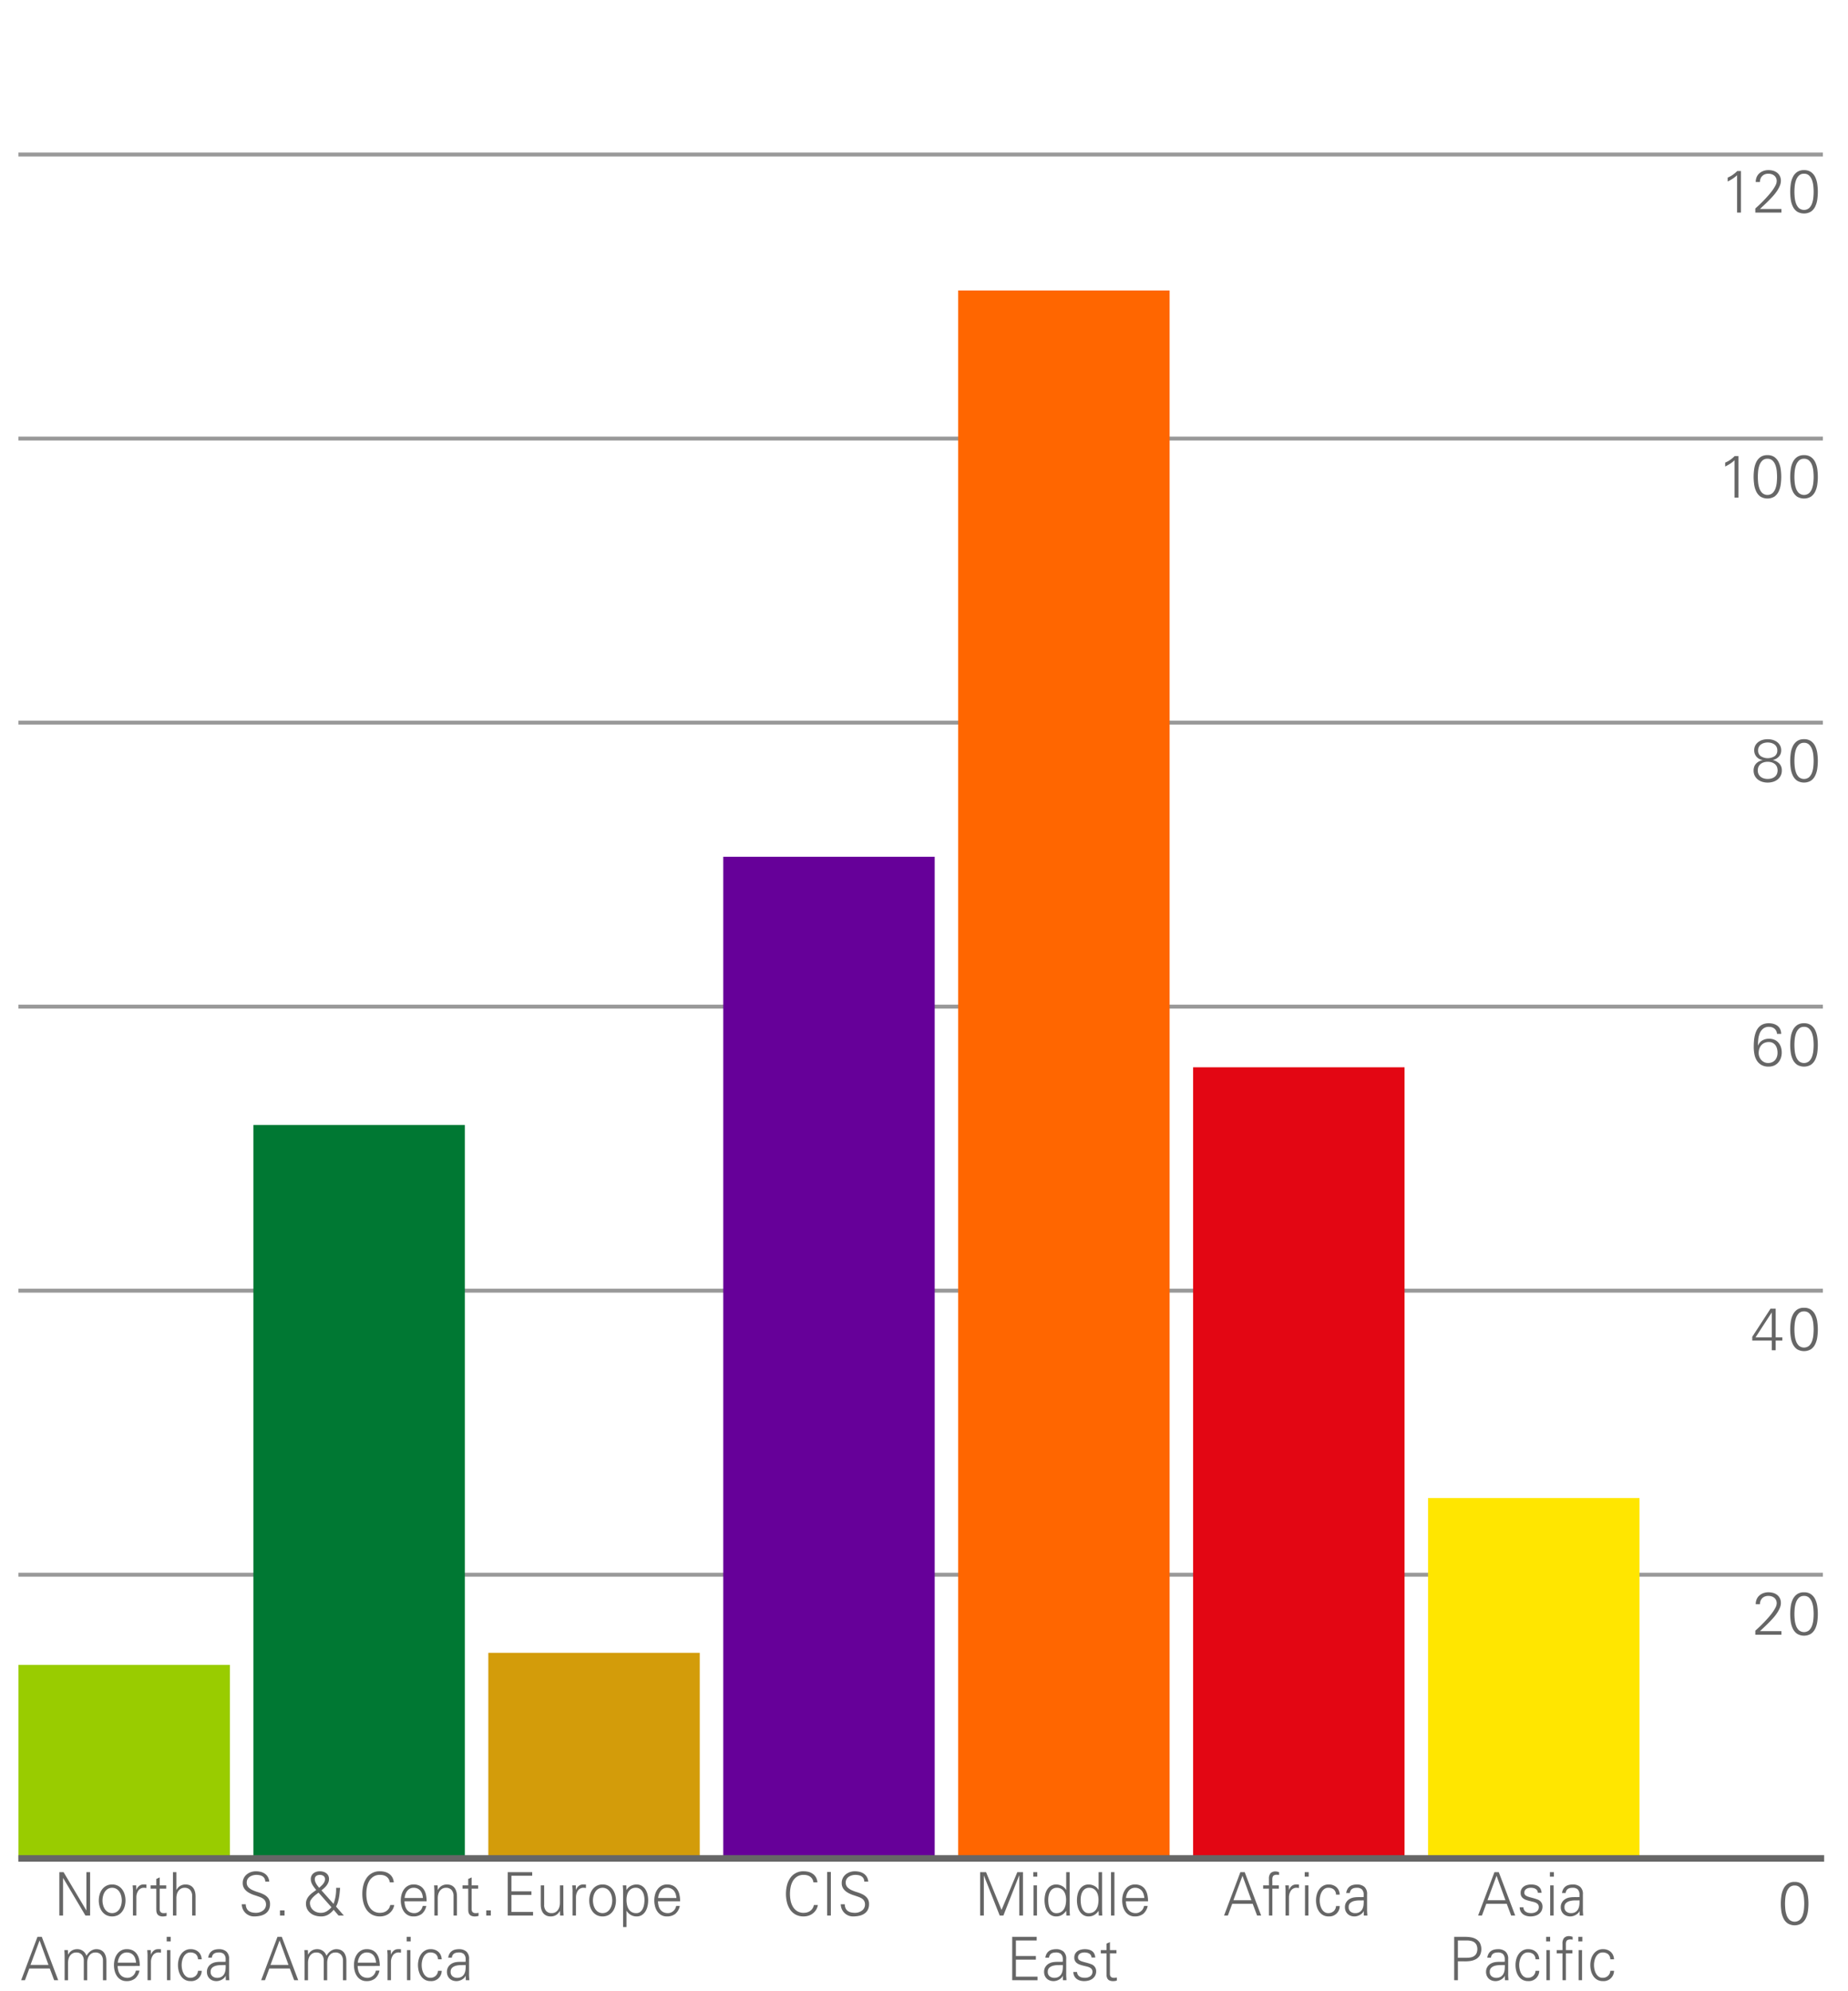 <svg id="GRAPHS" xmlns="http://www.w3.org/2000/svg" viewBox="0 0 200 215.433">
  <defs>
    <style>
      .cls-1 {
        fill: #666;
      }

      .cls-10, .cls-2 {
        fill: none;
      }

      .cls-2 {
        stroke: #999;
        stroke-width: 0.425px;
      }

      .cls-3 {
        fill: #ffe600;
      }

      .cls-4 {
        fill: #e30613;
      }

      .cls-5 {
        fill: #f60;
      }

      .cls-6 {
        fill: #609;
      }

      .cls-7 {
        fill: #d39c0a;
      }

      .cls-8 {
        fill: #007833;
      }

      .cls-9 {
        fill: #9c0;
      }

      .cls-10 {
        stroke: #666;
        stroke-width: 0.709px;
      }
    </style>
  </defs>
  <path class="cls-1" d="M194.225,203.637a1.269,1.269,0,0,1,.75.205,1.422,1.422,0,0,1,.455.539,2.519,2.519,0,0,1,.228.754,5.883,5.883,0,0,1,0,1.697,2.519,2.519,0,0,1-.228.754,1.422,1.422,0,0,1-.455.539,1.477,1.477,0,0,1-1.501,0,1.426,1.426,0,0,1-.455-.539,2.534,2.534,0,0,1-.228-.754,5.884,5.884,0,0,1,0-1.697,2.534,2.534,0,0,1,.228-.754,1.426,1.426,0,0,1,.455-.539A1.269,1.269,0,0,1,194.225,203.637Zm0,.391a.758.758,0,0,0-.565.211,1.329,1.329,0,0,0-.312.517,2.716,2.716,0,0,0-.133.641q-.029.334-.029.588,0,.253.029.588a2.716,2.716,0,0,0,.133.641,1.322,1.322,0,0,0,.312.517.863.863,0,0,0,1.131,0,1.334,1.334,0,0,0,.312-.517,2.716,2.716,0,0,0,.133-.641q.029-.334.029-.588,0-.253-.029-.588a2.716,2.716,0,0,0-.133-.641,1.341,1.341,0,0,0-.312-.517A.758.758,0,0,0,194.225,204.027Z"/>
  <g>
    <path class="cls-1" d="M6.423,202.581h.457l2.458,4.128h.012V202.581h.401v4.693H9.246L6.837,203.219H6.825v4.056H6.423Z"/>
    <path class="cls-1" d="M12.137,203.914a1.312,1.312,0,0,1,.642.149,1.368,1.368,0,0,1,.451.394,1.683,1.683,0,0,1,.266.556,2.353,2.353,0,0,1,0,1.264,1.687,1.687,0,0,1-.266.553,1.379,1.379,0,0,1-.451.394,1.455,1.455,0,0,1-1.285,0,1.379,1.379,0,0,1-.451-.394,1.696,1.696,0,0,1-.266-.553,2.353,2.353,0,0,1,0-1.264,1.693,1.693,0,0,1,.266-.556,1.368,1.368,0,0,1,.451-.394A1.314,1.314,0,0,1,12.137,203.914Zm1.043,1.729a2.009,2.009,0,0,0-.059-.471,1.497,1.497,0,0,0-.182-.442,1.055,1.055,0,0,0-.324-.328.946.946,0,0,0-.957,0,1.05,1.05,0,0,0-.324.328,1.485,1.485,0,0,0-.182.442,1.909,1.909,0,0,0,0,.942,1.496,1.496,0,0,0,.182.442,1.05,1.05,0,0,0,.324.328.946.946,0,0,0,.957,0,1.055,1.055,0,0,0,.324-.328,1.508,1.508,0,0,0,.182-.442A2.011,2.011,0,0,0,13.181,205.642Z"/>
    <path class="cls-1" d="M14.757,207.274h-.37V204.746c.004-.126.002-.251-.006-.377s-.017-.245-.025-.357h.383l.018.48h.013a.919.919,0,0,1,.275-.406.704.704,0,0,1,.423-.172,1.462,1.462,0,0,1,.185-.003c.062.002.124.005.186.01v.377c-.037-.005-.075-.01-.114-.017a.665.665,0,0,0-.114-.01.734.734,0,0,0-.627.286,1.289,1.289,0,0,0-.226.754Z"/>
    <path class="cls-1" d="M16.913,204.369H16.296v-.357h.618v-.696l.37-.169v.865h.704v.357h-.704v2.184q-.012.461.426.462c.058,0,.113-.002.167-.007a.59.59,0,0,0,.155-.032v.338a1.438,1.438,0,0,1-.186.042,1.188,1.188,0,0,1-.191.017.909.909,0,0,1-.448-.088.51.51,0,0,1-.216-.23.814.814,0,0,1-.071-.312c-.004-.112-.006-.225-.006-.338Z"/>
    <path class="cls-1" d="M19.09,204.506h.013a1.064,1.064,0,0,1,.414-.449,1.117,1.117,0,0,1,.556-.143,1.165,1.165,0,0,1,.433.071.938.938,0,0,1,.299.186.928.928,0,0,1,.194.26,1.439,1.439,0,0,1,.111.293,1.619,1.619,0,0,1,.046.282c.006.091.009.167.009.228v2.041h-.371v-2.106a.94.94,0,0,0-.216-.662.774.774,0,0,0-.599-.234.795.795,0,0,0-.396.094.86.86,0,0,0-.278.251,1.07,1.07,0,0,0-.164.357,1.659,1.659,0,0,0-.053.422v1.879h-.37V202.581h.37Z"/>
    <path class="cls-1" d="M2.288,214.274,4.054,209.581h.469l1.778,4.693H5.863l-.476-1.268H3.171l-.469,1.268Zm2.958-1.657-.963-2.646-.982,2.646Z"/>
    <path class="cls-1" d="M7.364,211.492l.012.014a1.067,1.067,0,0,1,.414-.449,1.117,1.117,0,0,1,.556-.143,1.039,1.039,0,0,1,.636.195,1.01,1.01,0,0,1,.371.52,2.259,2.259,0,0,1,.194-.273,1.348,1.348,0,0,1,.244-.228,1.26,1.26,0,0,1,.293-.155.956.956,0,0,1,.336-.059,1.164,1.164,0,0,1,.432.071.933.933,0,0,1,.299.186.921.921,0,0,1,.195.26,1.407,1.407,0,0,1,.111.293,1.531,1.531,0,0,1,.046.282c.006.091.009.167.009.228v2.041h-.371v-2.106a.939.939,0,0,0-.216-.662.774.774,0,0,0-.599-.234.792.792,0,0,0-.395.094.85.85,0,0,0-.278.251,1.06,1.06,0,0,0-.164.357,1.659,1.659,0,0,0-.053.422v1.879H9.068v-2.106a.939.939,0,0,0-.216-.662.775.775,0,0,0-.599-.234.792.792,0,0,0-.395.094.857.857,0,0,0-.278.251,1.079,1.079,0,0,0-.164.357,1.681,1.681,0,0,0-.052.422v1.879H6.993V211.746c0-.126-.003-.251-.009-.377s-.013-.245-.021-.357h.383Z"/>
    <path class="cls-1" d="M12.732,212.734a2.143,2.143,0,0,0,.068.493,1.203,1.203,0,0,0,.191.41.919.919,0,0,0,.331.276,1.081,1.081,0,0,0,.485.101.824.824,0,0,0,.312-.059.945.945,0,0,0,.266-.163.895.895,0,0,0,.201-.246,1.139,1.139,0,0,0,.118-.312h.389a1.496,1.496,0,0,1-.491.864,1.432,1.432,0,0,1-.911.273,1.19,1.19,0,0,1-.602-.146,1.286,1.286,0,0,1-.423-.387,1.765,1.765,0,0,1-.25-.553,2.475,2.475,0,0,1-.083-.644,2.402,2.402,0,0,1,.086-.644,1.712,1.712,0,0,1,.26-.552,1.319,1.319,0,0,1,.432-.387,1.209,1.209,0,0,1,.605-.146,1.418,1.418,0,0,1,.658.14,1.183,1.183,0,0,1,.438.387,1.642,1.642,0,0,1,.244.578,3.26,3.26,0,0,1,.074.716Zm1.995-.358a1.847,1.847,0,0,0-.086-.438,1.046,1.046,0,0,0-.191-.351.881.881,0,0,0-.306-.231,1.005,1.005,0,0,0-.423-.084.851.851,0,0,0-.401.091.894.894,0,0,0-.293.247,1.288,1.288,0,0,0-.191.354,1.625,1.625,0,0,0-.089.412Z"/>
    <path class="cls-1" d="M16.336,214.274h-.37V211.746c.004-.126.002-.251-.006-.377s-.017-.245-.025-.357h.383l.018.48H16.349a.919.919,0,0,1,.275-.406.704.704,0,0,1,.423-.172,1.462,1.462,0,0,1,.185-.003c.062.002.124.005.186.01v.377c-.037-.005-.075-.01-.114-.017a.665.665,0,0,0-.114-.01.734.734,0,0,0-.627.286,1.289,1.289,0,0,0-.226.754Z"/>
    <path class="cls-1" d="M18.473,210.069h-.432V209.581h.432Zm-.031.942v3.263h-.371v-3.263Z"/>
    <path class="cls-1" d="M21.428,212.013a.761.761,0,0,0-.241-.56.913.913,0,0,0-.605-.182.694.694,0,0,0-.386.11.957.957,0,0,0-.287.296,1.501,1.501,0,0,0-.182.433,2.051,2.051,0,0,0-.065.526,2.091,2.091,0,0,0,.065.529,1.54,1.54,0,0,0,.182.438.95.95,0,0,0,.287.3.694.694,0,0,0,.386.11.836.836,0,0,0,.593-.212.796.796,0,0,0,.253-.549H21.829a1.122,1.122,0,0,1-1.21,1.118,1.193,1.193,0,0,1-.602-.146,1.279,1.279,0,0,1-.423-.387,1.754,1.754,0,0,1-.25-.553,2.496,2.496,0,0,1-.083-.644,2.401,2.401,0,0,1,.086-.644,1.722,1.722,0,0,1,.259-.552,1.324,1.324,0,0,1,.432-.387,1.21,1.21,0,0,1,.605-.146,1.336,1.336,0,0,1,.451.074,1.149,1.149,0,0,1,.37.215,1.021,1.021,0,0,1,.256.345,1.222,1.222,0,0,1,.108.465Z"/>
    <path class="cls-1" d="M24.421,211.974a.759.759,0,0,0-.216-.553.806.806,0,0,0-.519-.149,1.394,1.394,0,0,0-.278.026.645.645,0,0,0-.231.091.506.506,0,0,0-.167.175.688.688,0,0,0-.083.273h-.396a1.198,1.198,0,0,1,.139-.429.912.912,0,0,1,.253-.286.966.966,0,0,1,.349-.159,1.715,1.715,0,0,1,.42-.049,1.187,1.187,0,0,1,.809.26,1.022,1.022,0,0,1,.29.819v1.547c-.004.126-.002.251.006.377s.016.245.024.357h-.383l-.012-.481h-.012l-.019.046a.68.68,0,0,1-.148.198,1.206,1.206,0,0,1-.229.169,1.308,1.308,0,0,1-.284.12,1.092,1.092,0,0,1-.309.046,1.168,1.168,0,0,1-.404-.068.942.942,0,0,1-.327-.198.927.927,0,0,1-.219-.315,1.058,1.058,0,0,1-.081-.426.97.97,0,0,1,.173-.575,1.079,1.079,0,0,1,.451-.367,1.271,1.271,0,0,1,.33-.101,2.883,2.883,0,0,1,.358-.036q.182-.006.364-.003c.121.002.238-.001.349-.01Zm-1.624,1.391a.581.581,0,0,0,.207.491.784.784,0,0,0,.491.159.903.903,0,0,0,.491-.12.818.818,0,0,0,.29-.315,1.252,1.252,0,0,0,.13-.445,3.154,3.154,0,0,0,.015-.504c-.132.005-.29.007-.475.007a2.385,2.385,0,0,0-.534.059,1.004,1.004,0,0,0-.436.211A.568.568,0,0,0,22.797,213.364Z"/>
  </g>
  <g>
    <path class="cls-1" d="M29.224,206.039a1.287,1.287,0,0,1-.145.641,1.138,1.138,0,0,1-.386.409,1.629,1.629,0,0,1-.553.218,3.113,3.113,0,0,1-.646.065,1.304,1.304,0,0,1-.503-.098,1.321,1.321,0,0,1-.71-.689,1.365,1.365,0,0,1-.114-.532H26.6a1.05,1.05,0,0,0,.096.451.746.746,0,0,0,.244.286.969.969,0,0,0,.355.149,2.041,2.041,0,0,0,.423.042,1.278,1.278,0,0,0,.376-.058,1.193,1.193,0,0,0,.346-.169.896.896,0,0,0,.253-.28.855.855,0,0,0,.043-.702.727.727,0,0,0-.151-.227.901.901,0,0,0-.223-.166,1.941,1.941,0,0,0-.269-.12q-.272-.098-.59-.202a2.976,2.976,0,0,1-.593-.267,1.502,1.502,0,0,1-.457-.409,1.035,1.035,0,0,1-.183-.631,1.16,1.16,0,0,1,.124-.542,1.21,1.21,0,0,1,.324-.396,1.475,1.475,0,0,1,.454-.244,1.618,1.618,0,0,1,.519-.084,2.301,2.301,0,0,1,.46.048,1.48,1.48,0,0,1,.448.173,1.122,1.122,0,0,1,.358.341,1.217,1.217,0,0,1,.185.556h-.432a.727.727,0,0,0-.093-.357.637.637,0,0,0-.225-.224.953.953,0,0,0-.309-.114,1.836,1.836,0,0,0-.343-.032,1.416,1.416,0,0,0-.358.049,1.14,1.14,0,0,0-.336.146.779.779,0,0,0-.247.253.695.695,0,0,0-.096.371.718.718,0,0,0,.185.522,1.48,1.48,0,0,0,.466.318,4.664,4.664,0,0,0,.608.225,3.326,3.326,0,0,1,.608.247,1.423,1.423,0,0,1,.466.39A1.029,1.029,0,0,1,29.224,206.039Z"/>
    <path class="cls-1" d="M30.299,207.274v-.559h.494v.559Z"/>
    <path class="cls-1" d="M34.198,204.531a.028.028,0,0,1,.012-.016l.012-.01c-.07-.083-.139-.168-.207-.257a3.064,3.064,0,0,1-.188-.276,1.491,1.491,0,0,1-.139-.303,1.069,1.069,0,0,1-.052-.335.815.815,0,0,1,.084-.377.76.76,0,0,1,.222-.266.983.983,0,0,1,.312-.156,1.221,1.221,0,0,1,.358-.052,1.366,1.366,0,0,1,.358.048,1.018,1.018,0,0,1,.321.15.745.745,0,0,1,.229.26.771.771,0,0,1,.086.373.976.976,0,0,1-.074.384,1.493,1.493,0,0,1-.188.325,2.085,2.085,0,0,1-.26.279c-.097.087-.194.169-.293.247l1.303,1.463a3.339,3.339,0,0,0,.133-.403c.039-.147.071-.298.096-.452a4.316,4.316,0,0,0,.049-.458q.012-.227.006-.422H36.81c-.017.169-.033.342-.049.52s-.04.353-.071.523a4.776,4.776,0,0,1-.12.507,2.239,2.239,0,0,1-.204.478l.846.969h-.574l-.531-.624a2.083,2.083,0,0,1-.605.536,1.51,1.51,0,0,1-.759.186,2.069,2.069,0,0,1-.636-.095,1.528,1.528,0,0,1-.519-.276,1.306,1.306,0,0,1-.349-.436,1.274,1.274,0,0,1-.126-.578,1.112,1.112,0,0,1,.099-.478,1.585,1.585,0,0,1,.256-.387,2.257,2.257,0,0,1,.352-.318Q34.012,204.661,34.198,204.531Zm.278.267c-.074.052-.165.119-.272.201a3.13,3.13,0,0,0-.306.271,1.866,1.866,0,0,0-.25.309.586.586,0,0,0-.105.318,1.047,1.047,0,0,0,.096.455,1.02,1.02,0,0,0,.259.341,1.173,1.173,0,0,0,.374.215,1.281,1.281,0,0,0,.433.074,1.223,1.223,0,0,0,.645-.162,2.364,2.364,0,0,0,.522-.442Zm.074-.52c.062-.065.129-.132.204-.198a1.916,1.916,0,0,0,.204-.215,1.245,1.245,0,0,0,.154-.24.634.634,0,0,0,.062-.283.397.397,0,0,0-.17-.354.662.662,0,0,0-.374-.113.811.811,0,0,0-.21.026.548.548,0,0,0-.179.081.382.382,0,0,0-.126.146.473.473,0,0,0-.046.215.743.743,0,0,0,.046.257,1.564,1.564,0,0,0,.117.25,1.908,1.908,0,0,0,.158.234C34.447,204.156,34.5,204.222,34.55,204.278Z"/>
    <path class="cls-1" d="M42.183,203.68a.932.932,0,0,0-.126-.367.838.838,0,0,0-.238-.25,1.011,1.011,0,0,0-.318-.144,1.464,1.464,0,0,0-.368-.045,1.285,1.285,0,0,0-.713.186,1.407,1.407,0,0,0-.46.48,2.088,2.088,0,0,0-.244.663,3.763,3.763,0,0,0,0,1.453,2.092,2.092,0,0,0,.244.659,1.418,1.418,0,0,0,.46.481,1.293,1.293,0,0,0,.713.185,1.396,1.396,0,0,0,.365-.048,1.058,1.058,0,0,0,.327-.153.99.99,0,0,0,.408-.644h.432a1.416,1.416,0,0,1-.195.523,1.465,1.465,0,0,1-.352.39,1.502,1.502,0,0,1-.463.241,1.731,1.731,0,0,1-.522.081,1.801,1.801,0,0,1-.871-.198,1.696,1.696,0,0,1-.596-.536,2.409,2.409,0,0,1-.343-.78,3.909,3.909,0,0,1,0-1.853,2.373,2.373,0,0,1,.346-.78,1.688,1.688,0,0,1,1.463-.74,2.071,2.071,0,0,1,.528.067,1.407,1.407,0,0,1,.46.215,1.207,1.207,0,0,1,.336.37,1.251,1.251,0,0,1,.158.543Z"/>
    <path class="cls-1" d="M43.776,205.734a2.142,2.142,0,0,0,.068.493,1.203,1.203,0,0,0,.191.41.919.919,0,0,0,.331.276,1.081,1.081,0,0,0,.485.101.824.824,0,0,0,.312-.059.945.945,0,0,0,.266-.163.895.895,0,0,0,.201-.246,1.139,1.139,0,0,0,.118-.312h.389a1.496,1.496,0,0,1-.491.864,1.432,1.432,0,0,1-.911.273,1.19,1.19,0,0,1-.602-.146,1.286,1.286,0,0,1-.423-.387,1.764,1.764,0,0,1-.25-.553,2.475,2.475,0,0,1-.084-.644,2.401,2.401,0,0,1,.086-.644,1.712,1.712,0,0,1,.26-.552,1.319,1.319,0,0,1,.432-.387,1.209,1.209,0,0,1,.605-.146,1.418,1.418,0,0,1,.658.14,1.183,1.183,0,0,1,.438.387,1.642,1.642,0,0,1,.244.578,3.261,3.261,0,0,1,.074.716Zm1.995-.358a1.847,1.847,0,0,0-.086-.438,1.046,1.046,0,0,0-.191-.351.881.881,0,0,0-.306-.231,1.005,1.005,0,0,0-.423-.084.851.851,0,0,0-.401.091.894.894,0,0,0-.293.247,1.288,1.288,0,0,0-.191.354,1.625,1.625,0,0,0-.089.412Z"/>
    <path class="cls-1" d="M47.38,207.274h-.37V204.746c0-.126-.003-.251-.009-.377q-.01-.189-.022-.357h.383l.018.48.013.014a1.064,1.064,0,0,1,.414-.449,1.117,1.117,0,0,1,.556-.143,1.165,1.165,0,0,1,.433.071.938.938,0,0,1,.299.186.928.928,0,0,1,.194.26,1.438,1.438,0,0,1,.111.293,1.618,1.618,0,0,1,.046.282c.006.091.009.167.009.228v2.041h-.371v-2.106a.94.94,0,0,0-.216-.662.774.774,0,0,0-.599-.234.795.795,0,0,0-.396.094.86.86,0,0,0-.278.251,1.07,1.07,0,0,0-.164.357,1.659,1.659,0,0,0-.053.422Z"/>
    <path class="cls-1" d="M50.674,204.369h-.618v-.357h.618v-.696l.37-.169v.865h.704v.357h-.704v2.184q-.012.461.426.462c.058,0,.113-.002.167-.007a.59.59,0,0,0,.155-.032v.338a1.438,1.438,0,0,1-.186.042,1.188,1.188,0,0,1-.191.017.909.909,0,0,1-.448-.088.51.51,0,0,1-.216-.23.814.814,0,0,1-.071-.312c-.004-.112-.006-.225-.006-.338Z"/>
    <path class="cls-1" d="M52.623,207.274v-.559h.494v.559Z"/>
    <path class="cls-1" d="M28.263,214.274,30.029,209.581h.469l1.778,4.693h-.438l-.476-1.268H29.146l-.469,1.268Zm2.958-1.657-.963-2.646-.982,2.646Z"/>
    <path class="cls-1" d="M33.339,211.492l.012.014a1.067,1.067,0,0,1,.414-.449,1.117,1.117,0,0,1,.556-.143,1.039,1.039,0,0,1,.636.195,1.01,1.01,0,0,1,.371.52,2.26,2.26,0,0,1,.194-.273,1.348,1.348,0,0,1,.244-.228,1.26,1.26,0,0,1,.293-.155.956.956,0,0,1,.336-.059,1.164,1.164,0,0,1,.432.071.933.933,0,0,1,.299.186.921.921,0,0,1,.195.26,1.408,1.408,0,0,1,.111.293,1.531,1.531,0,0,1,.046.282c.006.091.009.167.009.228v2.041h-.371v-2.106a.939.939,0,0,0-.216-.662.774.774,0,0,0-.599-.234.792.792,0,0,0-.395.094.85.85,0,0,0-.278.251,1.06,1.06,0,0,0-.164.357,1.659,1.659,0,0,0-.053.422v1.879h-.371v-2.106a.939.939,0,0,0-.216-.662.775.775,0,0,0-.599-.234.792.792,0,0,0-.395.094.857.857,0,0,0-.278.251,1.08,1.08,0,0,0-.164.357,1.682,1.682,0,0,0-.052.422v1.879h-.371V211.746c0-.126-.003-.251-.009-.377s-.013-.245-.021-.357h.383Z"/>
    <path class="cls-1" d="M38.707,212.734a2.143,2.143,0,0,0,.068.493,1.203,1.203,0,0,0,.191.41.919.919,0,0,0,.331.276,1.081,1.081,0,0,0,.485.101.824.824,0,0,0,.312-.059.945.945,0,0,0,.266-.163.895.895,0,0,0,.201-.246,1.139,1.139,0,0,0,.118-.312h.389a1.496,1.496,0,0,1-.491.864,1.432,1.432,0,0,1-.911.273,1.19,1.19,0,0,1-.602-.146,1.286,1.286,0,0,1-.423-.387,1.764,1.764,0,0,1-.25-.553,2.475,2.475,0,0,1-.084-.644,2.401,2.401,0,0,1,.086-.644,1.712,1.712,0,0,1,.26-.552,1.319,1.319,0,0,1,.432-.387,1.209,1.209,0,0,1,.605-.146,1.418,1.418,0,0,1,.658.14,1.183,1.183,0,0,1,.438.387,1.642,1.642,0,0,1,.244.578,3.261,3.261,0,0,1,.074.716Zm1.995-.358a1.847,1.847,0,0,0-.086-.438,1.046,1.046,0,0,0-.191-.351.881.881,0,0,0-.306-.231,1.005,1.005,0,0,0-.423-.084.851.851,0,0,0-.401.091.894.894,0,0,0-.293.247,1.288,1.288,0,0,0-.191.354,1.625,1.625,0,0,0-.089.412Z"/>
    <path class="cls-1" d="M42.311,214.274h-.37V211.746c.004-.126.002-.251-.006-.377s-.017-.245-.025-.357h.383l.018.48h.013a.919.919,0,0,1,.275-.406.704.704,0,0,1,.423-.172,1.462,1.462,0,0,1,.185-.003c.062.002.124.005.186.01v.377c-.037-.005-.075-.01-.114-.017a.665.665,0,0,0-.114-.01.734.734,0,0,0-.627.286,1.289,1.289,0,0,0-.226.754Z"/>
    <path class="cls-1" d="M44.448,210.069h-.432V209.581h.432Zm-.031.942v3.263h-.371v-3.263Z"/>
    <path class="cls-1" d="M47.403,212.013a.762.762,0,0,0-.241-.56.913.913,0,0,0-.605-.182.694.694,0,0,0-.386.11.957.957,0,0,0-.287.296,1.501,1.501,0,0,0-.182.433,2.051,2.051,0,0,0-.065.526,2.09,2.09,0,0,0,.065.529,1.54,1.54,0,0,0,.182.438.95.95,0,0,0,.287.3.694.694,0,0,0,.386.11.836.836,0,0,0,.593-.212.796.796,0,0,0,.253-.549h.401a1.122,1.122,0,0,1-1.21,1.118,1.193,1.193,0,0,1-.602-.146,1.279,1.279,0,0,1-.423-.387,1.754,1.754,0,0,1-.25-.553,2.496,2.496,0,0,1-.083-.644,2.401,2.401,0,0,1,.086-.644,1.721,1.721,0,0,1,.259-.552,1.324,1.324,0,0,1,.432-.387,1.21,1.21,0,0,1,.605-.146,1.336,1.336,0,0,1,.451.074,1.149,1.149,0,0,1,.37.215,1.021,1.021,0,0,1,.256.345,1.222,1.222,0,0,1,.108.465Z"/>
    <path class="cls-1" d="M50.396,211.974a.759.759,0,0,0-.216-.553.806.806,0,0,0-.519-.149,1.394,1.394,0,0,0-.278.026.645.645,0,0,0-.231.091.506.506,0,0,0-.167.175.688.688,0,0,0-.083.273h-.396a1.198,1.198,0,0,1,.139-.429.912.912,0,0,1,.253-.286.966.966,0,0,1,.349-.159,1.715,1.715,0,0,1,.42-.049,1.187,1.187,0,0,1,.809.26,1.022,1.022,0,0,1,.29.819v1.547c-.004.126-.002.251.006.377s.016.245.024.357h-.383l-.012-.481H50.39l-.019.046a.679.679,0,0,1-.148.198,1.205,1.205,0,0,1-.229.169,1.308,1.308,0,0,1-.284.12,1.093,1.093,0,0,1-.309.046,1.168,1.168,0,0,1-.404-.068.942.942,0,0,1-.327-.198.926.926,0,0,1-.219-.315,1.058,1.058,0,0,1-.081-.426.97.97,0,0,1,.173-.575,1.079,1.079,0,0,1,.451-.367,1.271,1.271,0,0,1,.33-.101,2.883,2.883,0,0,1,.358-.036q.182-.006.364-.003c.121.002.238-.001.349-.01Zm-1.624,1.391a.581.581,0,0,0,.207.491.784.784,0,0,0,.491.159.903.903,0,0,0,.491-.12.818.818,0,0,0,.29-.315,1.252,1.252,0,0,0,.13-.445,3.155,3.155,0,0,0,.015-.504c-.132.005-.29.007-.475.007a2.385,2.385,0,0,0-.534.059,1.004,1.004,0,0,0-.436.211A.568.568,0,0,0,48.772,213.364Z"/>
  </g>
  <g>
    <path class="cls-1" d="M54.948,207.274V202.581h2.649v.391H55.35v1.684h2.161v.39H55.35v1.84h2.34v.39Z"/>
    <path class="cls-1" d="M60.597,204.012h.371v2.528c0,.126.003.251.009.377q.009.189.021.357h-.383l-.019-.481-.012-.013a1.06,1.06,0,0,1-.414.448,1.106,1.106,0,0,1-.556.144,1.181,1.181,0,0,1-.432-.071.914.914,0,0,1-.494-.445,1.408,1.408,0,0,1-.111-.293,1.542,1.542,0,0,1-.046-.279c-.006-.089-.009-.166-.009-.23v-2.041h.37v2.105a.942.942,0,0,0,.216.663.774.774,0,0,0,.599.234.782.782,0,0,0,.395-.095.847.847,0,0,0,.278-.25,1.069,1.069,0,0,0,.164-.357,1.667,1.667,0,0,0,.053-.423Z"/>
    <path class="cls-1" d="M62.333,207.274h-.37V204.746c.004-.126.002-.251-.006-.377s-.017-.245-.025-.357h.383l.018.48h.013a.919.919,0,0,1,.275-.406.704.704,0,0,1,.423-.172,1.462,1.462,0,0,1,.185-.003c.062.002.124.005.186.01v.377c-.037-.005-.075-.01-.114-.017a.665.665,0,0,0-.114-.01.734.734,0,0,0-.627.286,1.289,1.289,0,0,0-.226.754Z"/>
    <path class="cls-1" d="M65.216,203.914a1.312,1.312,0,0,1,.642.149,1.368,1.368,0,0,1,.451.394,1.683,1.683,0,0,1,.266.556,2.353,2.353,0,0,1,0,1.264,1.687,1.687,0,0,1-.266.553,1.379,1.379,0,0,1-.451.394,1.455,1.455,0,0,1-1.285,0,1.379,1.379,0,0,1-.451-.394,1.697,1.697,0,0,1-.266-.553,2.353,2.353,0,0,1,0-1.264,1.693,1.693,0,0,1,.266-.556,1.368,1.368,0,0,1,.451-.394A1.314,1.314,0,0,1,65.216,203.914Zm1.043,1.729a2.009,2.009,0,0,0-.059-.471,1.497,1.497,0,0,0-.182-.442,1.055,1.055,0,0,0-.324-.328.946.946,0,0,0-.957,0,1.05,1.05,0,0,0-.324.328,1.484,1.484,0,0,0-.182.442,1.908,1.908,0,0,0,0,.942,1.495,1.495,0,0,0,.182.442,1.05,1.05,0,0,0,.324.328.946.946,0,0,0,.957,0,1.055,1.055,0,0,0,.324-.328,1.508,1.508,0,0,0,.182-.442A2.011,2.011,0,0,0,66.26,205.642Z"/>
    <path class="cls-1" d="M67.803,208.522H67.432V204.746c.004-.126.002-.251-.006-.377q-.012-.189-.025-.357h.383l.019.48.012.014a1.079,1.079,0,0,1,.457-.439,1.311,1.311,0,0,1,.605-.152,1.091,1.091,0,0,1,.586.149,1.226,1.226,0,0,1,.395.394,1.712,1.712,0,0,1,.223.549,2.871,2.871,0,0,1,0,1.241,1.844,1.844,0,0,1-.219.562,1.254,1.254,0,0,1-.389.406,1.026,1.026,0,0,1-.578.156,1.218,1.218,0,0,1-.614-.156,1.354,1.354,0,0,1-.466-.448h-.012Zm0-2.958a2.715,2.715,0,0,0,.053.54,1.434,1.434,0,0,0,.173.461.927.927,0,0,0,.324.325.954.954,0,0,0,.506.124.676.676,0,0,0,.438-.14.985.985,0,0,0,.272-.352,1.706,1.706,0,0,0,.139-.461,3.014,3.014,0,0,0,.041-.479,2.247,2.247,0,0,0-.05-.468,1.381,1.381,0,0,0-.16-.422.912.912,0,0,0-.291-.306.794.794,0,0,0-.444-.117.899.899,0,0,0-.46.11.947.947,0,0,0-.309.289,1.252,1.252,0,0,0-.176.413A2.072,2.072,0,0,0,67.803,205.564Z"/>
    <path class="cls-1" d="M71.21,205.734a2.142,2.142,0,0,0,.068.493,1.203,1.203,0,0,0,.191.41.919.919,0,0,0,.331.276,1.081,1.081,0,0,0,.485.101.824.824,0,0,0,.312-.059.945.945,0,0,0,.266-.163.895.895,0,0,0,.201-.246,1.139,1.139,0,0,0,.118-.312h.389a1.496,1.496,0,0,1-.491.864,1.432,1.432,0,0,1-.911.273,1.19,1.19,0,0,1-.602-.146,1.286,1.286,0,0,1-.423-.387,1.764,1.764,0,0,1-.25-.553,2.475,2.475,0,0,1-.084-.644,2.401,2.401,0,0,1,.086-.644,1.712,1.712,0,0,1,.26-.552,1.319,1.319,0,0,1,.432-.387,1.209,1.209,0,0,1,.605-.146,1.418,1.418,0,0,1,.658.14,1.183,1.183,0,0,1,.438.387,1.642,1.642,0,0,1,.244.578,3.261,3.261,0,0,1,.074.716Zm1.995-.358a1.847,1.847,0,0,0-.086-.438,1.046,1.046,0,0,0-.191-.351.881.881,0,0,0-.306-.231,1.005,1.005,0,0,0-.423-.084.851.851,0,0,0-.401.091.894.894,0,0,0-.293.247,1.288,1.288,0,0,0-.191.354,1.625,1.625,0,0,0-.089.412Z"/>
  </g>
  <g>
    <path class="cls-1" d="M88.032,203.68a.932.932,0,0,0-.126-.367.838.838,0,0,0-.238-.25,1.011,1.011,0,0,0-.318-.144,1.464,1.464,0,0,0-.368-.045,1.285,1.285,0,0,0-.713.186,1.407,1.407,0,0,0-.46.48,2.089,2.089,0,0,0-.244.663,3.763,3.763,0,0,0,0,1.453,2.092,2.092,0,0,0,.244.659,1.418,1.418,0,0,0,.46.481,1.293,1.293,0,0,0,.713.185,1.396,1.396,0,0,0,.365-.048,1.058,1.058,0,0,0,.327-.153.99.99,0,0,0,.408-.644h.432a1.416,1.416,0,0,1-.195.523,1.465,1.465,0,0,1-.352.39,1.502,1.502,0,0,1-.463.241,1.731,1.731,0,0,1-.522.081,1.801,1.801,0,0,1-.871-.198,1.696,1.696,0,0,1-.596-.536,2.41,2.41,0,0,1-.343-.78,3.909,3.909,0,0,1,0-1.853,2.373,2.373,0,0,1,.346-.78,1.688,1.688,0,0,1,1.463-.74,2.071,2.071,0,0,1,.528.067,1.407,1.407,0,0,1,.46.215,1.207,1.207,0,0,1,.336.37,1.251,1.251,0,0,1,.158.543Z"/>
    <path class="cls-1" d="M89.518,207.274v-4.713h.401v4.713Z"/>
    <path class="cls-1" d="M94.05,206.039a1.287,1.287,0,0,1-.145.641,1.138,1.138,0,0,1-.386.409,1.629,1.629,0,0,1-.553.218,3.113,3.113,0,0,1-.646.065,1.304,1.304,0,0,1-.503-.098,1.321,1.321,0,0,1-.71-.689,1.365,1.365,0,0,1-.114-.532h.433a1.051,1.051,0,0,0,.096.451.746.746,0,0,0,.244.286.969.969,0,0,0,.355.149,2.041,2.041,0,0,0,.423.042,1.278,1.278,0,0,0,.376-.058,1.193,1.193,0,0,0,.346-.169.896.896,0,0,0,.253-.28.855.855,0,0,0,.043-.702.727.727,0,0,0-.151-.227.901.901,0,0,0-.223-.166,1.941,1.941,0,0,0-.269-.12q-.272-.098-.59-.202a2.976,2.976,0,0,1-.593-.267,1.502,1.502,0,0,1-.457-.409,1.035,1.035,0,0,1-.183-.631,1.161,1.161,0,0,1,.124-.542,1.21,1.21,0,0,1,.324-.396,1.475,1.475,0,0,1,.454-.244,1.618,1.618,0,0,1,.519-.084,2.301,2.301,0,0,1,.46.048,1.48,1.48,0,0,1,.448.173,1.122,1.122,0,0,1,.358.341,1.217,1.217,0,0,1,.185.556H93.537a.727.727,0,0,0-.093-.357.637.637,0,0,0-.225-.224.953.953,0,0,0-.309-.114,1.836,1.836,0,0,0-.343-.032,1.416,1.416,0,0,0-.358.049,1.14,1.14,0,0,0-.336.146.779.779,0,0,0-.247.253.695.695,0,0,0-.096.371.718.718,0,0,0,.185.522,1.48,1.48,0,0,0,.466.318,4.665,4.665,0,0,0,.608.225,3.326,3.326,0,0,1,.608.247,1.423,1.423,0,0,1,.466.39A1.029,1.029,0,0,1,94.05,206.039Z"/>
  </g>
  <g>
    <path class="cls-1" d="M106.075,207.274V202.581h.642l1.673,4.089,1.71-4.089h.611v4.693h-.401v-4.336h-.012l-1.705,4.336h-.401l-1.704-4.316H106.476v4.316Z"/>
    <path class="cls-1" d="M112.258,203.069h-.432V202.581h.432Zm-.031.942v3.263h-.371v-3.263Z"/>
    <path class="cls-1" d="M115.391,206.793l-.012-.025a1.362,1.362,0,0,1-.463.448,1.177,1.177,0,0,1-.599.156,1.054,1.054,0,0,1-.587-.156,1.272,1.272,0,0,1-.395-.406,1.788,1.788,0,0,1-.222-.562,2.871,2.871,0,0,1,0-1.241,1.711,1.711,0,0,1,.222-.549,1.231,1.231,0,0,1,.395-.394,1.093,1.093,0,0,1,.587-.149,1.309,1.309,0,0,1,.605.152,1.079,1.079,0,0,1,.457.439l.012-.014V202.581h.371v3.959c0,.126.003.251.009.377s.013.245.021.357h-.383Zm-.012-1.229a2.072,2.072,0,0,0-.056-.48,1.252,1.252,0,0,0-.176-.413.951.951,0,0,0-.309-.289.902.902,0,0,0-.46-.11.794.794,0,0,0-.444.117.879.879,0,0,0-.287.306,1.362,1.362,0,0,0-.154.422,2.382,2.382,0,0,0-.046.468,3.242,3.242,0,0,0,.037.479,1.636,1.636,0,0,0,.136.461.999.999,0,0,0,.269.352.665.665,0,0,0,.436.14.956.956,0,0,0,.506-.124.93.93,0,0,0,.324-.325,1.446,1.446,0,0,0,.173-.461A2.752,2.752,0,0,0,115.379,205.564Z"/>
    <path class="cls-1" d="M118.898,206.793l-.012-.025a1.362,1.362,0,0,1-.463.448,1.177,1.177,0,0,1-.599.156,1.054,1.054,0,0,1-.587-.156,1.272,1.272,0,0,1-.395-.406,1.788,1.788,0,0,1-.222-.562,2.871,2.871,0,0,1,0-1.241,1.711,1.711,0,0,1,.222-.549,1.231,1.231,0,0,1,.395-.394,1.093,1.093,0,0,1,.587-.149,1.309,1.309,0,0,1,.605.152,1.079,1.079,0,0,1,.457.439l.012-.014V202.581h.371v3.959c0,.126.003.251.009.377s.013.245.021.357h-.383Zm-.012-1.229a2.072,2.072,0,0,0-.056-.48,1.252,1.252,0,0,0-.176-.413.951.951,0,0,0-.309-.289.902.902,0,0,0-.46-.11.794.794,0,0,0-.444.117.879.879,0,0,0-.287.306,1.361,1.361,0,0,0-.154.422,2.382,2.382,0,0,0-.046.468,3.243,3.243,0,0,0,.037.479,1.637,1.637,0,0,0,.136.461.999.999,0,0,0,.269.352.665.665,0,0,0,.436.14.956.956,0,0,0,.506-.124.93.93,0,0,0,.324-.325,1.446,1.446,0,0,0,.173-.461A2.753,2.753,0,0,0,118.886,205.564Z"/>
    <path class="cls-1" d="M120.609,207.274h-.371V202.581h.371Z"/>
    <path class="cls-1" d="M121.848,205.734a2.142,2.142,0,0,0,.068.493,1.203,1.203,0,0,0,.191.41.919.919,0,0,0,.331.276,1.081,1.081,0,0,0,.485.101.824.824,0,0,0,.312-.059.946.946,0,0,0,.266-.163.895.895,0,0,0,.201-.246,1.139,1.139,0,0,0,.118-.312h.389a1.496,1.496,0,0,1-.491.864,1.432,1.432,0,0,1-.911.273,1.19,1.19,0,0,1-.602-.146,1.286,1.286,0,0,1-.423-.387,1.765,1.765,0,0,1-.25-.553,2.475,2.475,0,0,1-.083-.644,2.402,2.402,0,0,1,.086-.644,1.712,1.712,0,0,1,.26-.552,1.319,1.319,0,0,1,.432-.387,1.209,1.209,0,0,1,.605-.146,1.417,1.417,0,0,1,.658.14,1.183,1.183,0,0,1,.438.387,1.642,1.642,0,0,1,.244.578,3.26,3.26,0,0,1,.074.716Zm1.995-.358a1.847,1.847,0,0,0-.086-.438,1.046,1.046,0,0,0-.191-.351.881.881,0,0,0-.306-.231,1.005,1.005,0,0,0-.423-.084.851.851,0,0,0-.401.091.894.894,0,0,0-.293.247,1.288,1.288,0,0,0-.191.354,1.625,1.625,0,0,0-.089.412Z"/>
    <path class="cls-1" d="M109.546,214.274V209.581h2.649v.391h-2.248v1.684h2.161v.39h-2.161v1.84h2.34v.39Z"/>
    <path class="cls-1" d="M115.022,211.974a.759.759,0,0,0-.216-.553.806.806,0,0,0-.519-.149,1.394,1.394,0,0,0-.278.026.645.645,0,0,0-.231.091.506.506,0,0,0-.167.175.688.688,0,0,0-.084.273h-.396a1.198,1.198,0,0,1,.139-.429.912.912,0,0,1,.253-.286.966.966,0,0,1,.349-.159,1.715,1.715,0,0,1,.42-.049,1.187,1.187,0,0,1,.809.26,1.022,1.022,0,0,1,.29.819v1.547c-.004.126-.002.251.006.377s.016.245.024.357h-.383l-.012-.481H115.016l-.019.046a.679.679,0,0,1-.148.198,1.206,1.206,0,0,1-.229.169,1.308,1.308,0,0,1-.284.12,1.092,1.092,0,0,1-.309.046,1.168,1.168,0,0,1-.404-.068.942.942,0,0,1-.327-.198.926.926,0,0,1-.219-.315,1.058,1.058,0,0,1-.081-.426.97.97,0,0,1,.173-.575,1.079,1.079,0,0,1,.451-.367,1.271,1.271,0,0,1,.33-.101,2.883,2.883,0,0,1,.358-.036q.182-.006.364-.003c.121.002.238-.001.349-.01Zm-1.624,1.391a.581.581,0,0,0,.207.491.784.784,0,0,0,.491.159.903.903,0,0,0,.491-.12.818.818,0,0,0,.29-.315,1.252,1.252,0,0,0,.13-.445,3.155,3.155,0,0,0,.015-.504c-.132.005-.29.007-.475.007a2.385,2.385,0,0,0-.534.059,1.004,1.004,0,0,0-.436.211A.568.568,0,0,0,113.398,213.364Z"/>
    <path class="cls-1" d="M116.267,211.824a.823.823,0,0,1,.102-.426.848.848,0,0,1,.263-.279,1.096,1.096,0,0,1,.364-.156,1.708,1.708,0,0,1,.408-.049,1.828,1.828,0,0,1,.416.045,1.064,1.064,0,0,1,.349.15.796.796,0,0,1,.25.275,1.038,1.038,0,0,1,.114.433h-.401a.553.553,0,0,0-.08-.26.517.517,0,0,0-.173-.166.81.81,0,0,0-.237-.091,1.274,1.274,0,0,0-.275-.029,1.134,1.134,0,0,0-.256.029.694.694,0,0,0-.222.091.505.505,0,0,0-.158.162.462.462,0,0,0-.062.244.346.346,0,0,0,.108.276.887.887,0,0,0,.296.159c.125.043.277.087.454.13a5.436,5.436,0,0,1,.58.183.805.805,0,0,1,.383.292.791.791,0,0,1,.142.468.969.969,0,0,1-.111.475,1.016,1.016,0,0,1-.293.335,1.242,1.242,0,0,1-.417.195,1.889,1.889,0,0,1-.481.062,1.667,1.667,0,0,1-.408-.052,1.153,1.153,0,0,1-.371-.169.942.942,0,0,1-.274-.306.958.958,0,0,1-.114-.462h.401a.599.599,0,0,0,.284.497.771.771,0,0,0,.266.104,1.592,1.592,0,0,0,.309.029,1.15,1.15,0,0,0,.293-.039.86.86,0,0,0,.259-.117.607.607,0,0,0,.186-.201.579.579,0,0,0,.071-.293.466.466,0,0,0-.083-.286.618.618,0,0,0-.223-.179,1.544,1.544,0,0,0-.315-.11c-.117-.028-.238-.058-.361-.088-.124-.03-.244-.064-.361-.104a1.186,1.186,0,0,1-.315-.156.693.693,0,0,1-.306-.617Z"/>
    <path class="cls-1" d="M119.752,211.369h-.618v-.357h.618v-.696l.37-.169v.865h.704v.357h-.704v2.184q-.012.461.426.462c.058,0,.113-.002.167-.007a.59.59,0,0,0,.155-.032v.338a1.438,1.438,0,0,1-.186.042,1.188,1.188,0,0,1-.191.017.909.909,0,0,1-.448-.088.51.51,0,0,1-.216-.23.814.814,0,0,1-.071-.312c-.004-.112-.006-.225-.006-.338Z"/>
  </g>
  <g>
    <path class="cls-1" d="M132.474,207.274l1.766-4.693h.469l1.778,4.693h-.438l-.476-1.268h-2.217l-.469,1.268Zm2.958-1.657-.963-2.646-.982,2.646Z"/>
    <path class="cls-1" d="M137.329,207.274V204.369h-.624v-.357h.624v-.696a.913.913,0,0,1,.173-.617.735.735,0,0,1,.574-.195.619.619,0,0,1,.176.026c.06.018.118.032.176.046v.312a1.071,1.071,0,0,0-.114-.02c-.04-.004-.077-.006-.114-.006a.727.727,0,0,0-.296.048.308.308,0,0,0-.151.144.585.585,0,0,0-.053.23c-.004.091-.004.195,0,.312v.416h.704v.357h-.704v2.905Z"/>
    <path class="cls-1" d="M139.499,207.274h-.37V204.746c.004-.126.002-.251-.006-.377s-.017-.245-.025-.357h.383l.018.48h.013a.919.919,0,0,1,.275-.406.704.704,0,0,1,.423-.172,1.462,1.462,0,0,1,.185-.003c.062.002.124.005.186.01v.377c-.037-.005-.075-.01-.114-.017a.665.665,0,0,0-.114-.01.734.734,0,0,0-.627.286,1.289,1.289,0,0,0-.226.754Z"/>
    <path class="cls-1" d="M141.636,203.069H141.204V202.581h.432Zm-.031.942v3.263h-.371v-3.263Z"/>
    <path class="cls-1" d="M144.591,205.013a.762.762,0,0,0-.241-.56.913.913,0,0,0-.605-.182.694.694,0,0,0-.386.11.957.957,0,0,0-.287.296,1.501,1.501,0,0,0-.182.433,2.051,2.051,0,0,0-.065.526,2.09,2.09,0,0,0,.065.529,1.539,1.539,0,0,0,.182.438.95.95,0,0,0,.287.3.694.694,0,0,0,.386.11.836.836,0,0,0,.593-.212.796.796,0,0,0,.253-.549h.401a1.122,1.122,0,0,1-1.21,1.118,1.193,1.193,0,0,1-.602-.146,1.279,1.279,0,0,1-.423-.387,1.754,1.754,0,0,1-.25-.553,2.496,2.496,0,0,1-.083-.644,2.401,2.401,0,0,1,.086-.644,1.721,1.721,0,0,1,.259-.552,1.324,1.324,0,0,1,.432-.387,1.21,1.21,0,0,1,.605-.146,1.336,1.336,0,0,1,.451.074,1.149,1.149,0,0,1,.37.215,1.021,1.021,0,0,1,.256.345,1.223,1.223,0,0,1,.108.465Z"/>
    <path class="cls-1" d="M147.584,204.974a.759.759,0,0,0-.216-.553.806.806,0,0,0-.519-.149,1.394,1.394,0,0,0-.278.026.645.645,0,0,0-.231.091.506.506,0,0,0-.167.175.688.688,0,0,0-.084.273h-.396a1.198,1.198,0,0,1,.139-.429.912.912,0,0,1,.253-.286.966.966,0,0,1,.349-.159,1.715,1.715,0,0,1,.42-.049,1.187,1.187,0,0,1,.809.26,1.022,1.022,0,0,1,.29.819v1.547c-.004.126-.002.251.006.377s.016.245.024.357h-.383l-.012-.481h-.012l-.019.046a.679.679,0,0,1-.148.198,1.206,1.206,0,0,1-.229.169,1.309,1.309,0,0,1-.284.12,1.093,1.093,0,0,1-.309.046,1.168,1.168,0,0,1-.404-.068.942.942,0,0,1-.327-.198.926.926,0,0,1-.219-.315,1.058,1.058,0,0,1-.081-.426.97.97,0,0,1,.173-.575,1.079,1.079,0,0,1,.451-.367,1.271,1.271,0,0,1,.33-.101,2.883,2.883,0,0,1,.358-.036q.182-.006.364-.003c.121.002.238-.001.349-.01Zm-1.624,1.391a.581.581,0,0,0,.207.491.784.784,0,0,0,.491.159.903.903,0,0,0,.491-.12.818.818,0,0,0,.29-.315,1.252,1.252,0,0,0,.13-.445,3.154,3.154,0,0,0,.015-.504c-.132.005-.29.007-.475.007a2.385,2.385,0,0,0-.534.059,1.004,1.004,0,0,0-.436.211A.568.568,0,0,0,145.96,206.364Z"/>
  </g>
  <g>
    <path class="cls-1" d="M159.97,207.274l1.766-4.693h.469l1.778,4.693h-.438l-.476-1.268h-2.217l-.469,1.268Zm2.958-1.657-.963-2.646-.982,2.646Z"/>
    <path class="cls-1" d="M164.572,204.824a.823.823,0,0,1,.102-.426.848.848,0,0,1,.263-.279,1.096,1.096,0,0,1,.364-.156,1.708,1.708,0,0,1,.408-.049,1.828,1.828,0,0,1,.416.045,1.064,1.064,0,0,1,.349.15.796.796,0,0,1,.25.275,1.038,1.038,0,0,1,.114.433h-.401a.553.553,0,0,0-.08-.26.517.517,0,0,0-.173-.166.81.81,0,0,0-.237-.091,1.274,1.274,0,0,0-.275-.029,1.134,1.134,0,0,0-.256.029.694.694,0,0,0-.222.091.505.505,0,0,0-.158.162.462.462,0,0,0-.062.244.346.346,0,0,0,.108.276.887.887,0,0,0,.296.159c.125.043.277.087.454.13a5.436,5.436,0,0,1,.58.183.805.805,0,0,1,.383.292.791.791,0,0,1,.142.468.969.969,0,0,1-.111.475,1.016,1.016,0,0,1-.293.335,1.242,1.242,0,0,1-.417.195,1.889,1.889,0,0,1-.481.062,1.667,1.667,0,0,1-.408-.052,1.153,1.153,0,0,1-.371-.169.943.943,0,0,1-.274-.306.958.958,0,0,1-.114-.462h.401a.599.599,0,0,0,.284.497.771.771,0,0,0,.266.104,1.592,1.592,0,0,0,.309.029,1.15,1.15,0,0,0,.293-.039.86.86,0,0,0,.259-.117.607.607,0,0,0,.186-.201.579.579,0,0,0,.071-.293.466.466,0,0,0-.083-.286.618.618,0,0,0-.223-.179,1.544,1.544,0,0,0-.315-.11c-.117-.028-.238-.058-.361-.088-.124-.03-.244-.064-.361-.104a1.186,1.186,0,0,1-.315-.156.693.693,0,0,1-.306-.617Z"/>
    <path class="cls-1" d="M168.171,203.069h-.432V202.581h.432Zm-.031.942v3.263h-.371v-3.263Z"/>
    <path class="cls-1" d="M170.94,204.974a.759.759,0,0,0-.216-.553.806.806,0,0,0-.519-.149,1.394,1.394,0,0,0-.278.026.645.645,0,0,0-.231.091.506.506,0,0,0-.167.175.688.688,0,0,0-.084.273h-.396a1.198,1.198,0,0,1,.139-.429.912.912,0,0,1,.253-.286.966.966,0,0,1,.349-.159,1.715,1.715,0,0,1,.42-.049,1.187,1.187,0,0,1,.809.26,1.022,1.022,0,0,1,.29.819v1.547c-.004.126-.002.251.006.377s.016.245.024.357h-.383l-.012-.481H170.934l-.019.046a.68.68,0,0,1-.148.198,1.206,1.206,0,0,1-.229.169,1.308,1.308,0,0,1-.284.12,1.092,1.092,0,0,1-.309.046,1.168,1.168,0,0,1-.404-.068.942.942,0,0,1-.327-.198.926.926,0,0,1-.219-.315,1.058,1.058,0,0,1-.081-.426.97.97,0,0,1,.173-.575,1.079,1.079,0,0,1,.451-.367,1.271,1.271,0,0,1,.33-.101,2.883,2.883,0,0,1,.358-.036q.182-.006.364-.003c.121.002.238-.001.349-.01Zm-1.624,1.391a.581.581,0,0,0,.207.491.784.784,0,0,0,.491.159.903.903,0,0,0,.491-.12.818.818,0,0,0,.29-.315,1.252,1.252,0,0,0,.13-.445,3.154,3.154,0,0,0,.015-.504c-.132.005-.29.007-.475.007a2.385,2.385,0,0,0-.534.059,1.004,1.004,0,0,0-.436.211A.568.568,0,0,0,169.316,206.364Z"/>
    <path class="cls-1" d="M157.38,214.274V209.581H158.498a3.781,3.781,0,0,1,.645.043,1.712,1.712,0,0,1,.587.194,1.161,1.161,0,0,1,.426.41,1.498,1.498,0,0,1,0,1.361,1.166,1.166,0,0,1-.426.406,1.734,1.734,0,0,1-.587.195,3.882,3.882,0,0,1-.645.042h-.716v2.041Zm.401-2.431h.976a2.133,2.133,0,0,0,.429-.043.94.94,0,0,0,.361-.149.769.769,0,0,0,.247-.289,1.162,1.162,0,0,0,0-.91.769.769,0,0,0-.247-.289.971.971,0,0,0-.361-.149,2.133,2.133,0,0,0-.429-.042h-.976Z"/>
    <path class="cls-1" d="M162.854,211.974a.759.759,0,0,0-.216-.553.806.806,0,0,0-.519-.149,1.394,1.394,0,0,0-.278.026.645.645,0,0,0-.231.091.506.506,0,0,0-.167.175.688.688,0,0,0-.084.273h-.396a1.197,1.197,0,0,1,.139-.429.912.912,0,0,1,.253-.286.966.966,0,0,1,.349-.159,1.715,1.715,0,0,1,.42-.049,1.187,1.187,0,0,1,.809.26,1.022,1.022,0,0,1,.29.819v1.547c-.004.126-.002.251.006.377s.016.245.024.357h-.383l-.012-.481H162.848l-.019.046a.679.679,0,0,1-.148.198,1.206,1.206,0,0,1-.229.169,1.309,1.309,0,0,1-.284.12,1.093,1.093,0,0,1-.309.046,1.168,1.168,0,0,1-.404-.068.942.942,0,0,1-.327-.198.926.926,0,0,1-.219-.315,1.058,1.058,0,0,1-.081-.426.97.97,0,0,1,.173-.575,1.079,1.079,0,0,1,.451-.367,1.271,1.271,0,0,1,.33-.101,2.883,2.883,0,0,1,.358-.036q.182-.006.364-.003c.121.002.238-.001.349-.01Zm-1.624,1.391a.581.581,0,0,0,.207.491.784.784,0,0,0,.491.159.903.903,0,0,0,.491-.12.818.818,0,0,0,.29-.315,1.252,1.252,0,0,0,.13-.445,3.155,3.155,0,0,0,.015-.504c-.132.005-.29.007-.475.007a2.385,2.385,0,0,0-.534.059,1.004,1.004,0,0,0-.436.211A.568.568,0,0,0,161.23,213.364Z"/>
    <path class="cls-1" d="M166.183,212.013a.761.761,0,0,0-.241-.56.913.913,0,0,0-.605-.182.694.694,0,0,0-.386.11.957.957,0,0,0-.287.296,1.501,1.501,0,0,0-.182.433,2.051,2.051,0,0,0-.065.526,2.09,2.09,0,0,0,.065.529,1.54,1.54,0,0,0,.182.438.95.95,0,0,0,.287.3.694.694,0,0,0,.386.11.836.836,0,0,0,.593-.212.796.796,0,0,0,.253-.549h.401a1.122,1.122,0,0,1-1.21,1.118,1.193,1.193,0,0,1-.602-.146,1.279,1.279,0,0,1-.423-.387,1.754,1.754,0,0,1-.25-.553,2.496,2.496,0,0,1-.083-.644,2.401,2.401,0,0,1,.086-.644,1.722,1.722,0,0,1,.259-.552,1.324,1.324,0,0,1,.432-.387,1.21,1.21,0,0,1,.605-.146,1.336,1.336,0,0,1,.451.074,1.149,1.149,0,0,1,.37.215,1.021,1.021,0,0,1,.256.345,1.222,1.222,0,0,1,.108.465Z"/>
    <path class="cls-1" d="M167.764,210.069h-.432V209.581h.432Zm-.031.942v3.263h-.371v-3.263Z"/>
    <path class="cls-1" d="M169.1,214.274v-2.905h-.624v-.357h.624v-.696a.913.913,0,0,1,.173-.617.735.735,0,0,1,.574-.195.619.619,0,0,1,.176.026c.06.018.118.032.176.046v.312a1.072,1.072,0,0,0-.114-.02c-.04-.004-.077-.006-.114-.006a.727.727,0,0,0-.296.048.308.308,0,0,0-.151.144.585.585,0,0,0-.053.23c-.004.091-.004.195,0,.312v.416h.704v.357h-.704v2.905Zm2.148-4.205h-.432V209.581h.432Zm-.031.942v3.263h-.371v-3.263Z"/>
    <path class="cls-1" d="M174.277,212.013a.761.761,0,0,0-.241-.56.913.913,0,0,0-.605-.182.694.694,0,0,0-.386.11.957.957,0,0,0-.287.296,1.501,1.501,0,0,0-.182.433,2.051,2.051,0,0,0-.065.526,2.09,2.09,0,0,0,.065.529,1.54,1.54,0,0,0,.182.438.95.95,0,0,0,.287.3.694.694,0,0,0,.386.11.836.836,0,0,0,.593-.212.796.796,0,0,0,.253-.549h.401a1.122,1.122,0,0,1-1.21,1.118,1.193,1.193,0,0,1-.602-.146,1.279,1.279,0,0,1-.423-.387,1.754,1.754,0,0,1-.25-.553,2.496,2.496,0,0,1-.083-.644,2.401,2.401,0,0,1,.086-.644,1.722,1.722,0,0,1,.259-.552,1.324,1.324,0,0,1,.432-.387,1.21,1.21,0,0,1,.605-.146,1.336,1.336,0,0,1,.451.074,1.149,1.149,0,0,1,.37.215,1.021,1.021,0,0,1,.256.345,1.222,1.222,0,0,1,.108.465Z"/>
  </g>
  <g>
    <line class="cls-2" x1="1.989" y1="16.72" x2="197.28" y2="16.72"/>
    <g>
      <path class="cls-1" d="M186.98,19.216a2.615,2.615,0,0,0,.553-.303,3.744,3.744,0,0,0,.481-.406h.403v4.498H187.994v-4.043a3.383,3.383,0,0,1-.484.38,4.781,4.781,0,0,1-.53.296Z"/>
      <path class="cls-1" d="M189.97,23.005V22.562c.095-.086.22-.201.374-.344q.231-.215.487-.479.257-.262.517-.556c.173-.194.329-.388.468-.578a3.904,3.904,0,0,0,.338-.546,1.056,1.056,0,0,0,.13-.462.791.791,0,0,0-.072-.345.725.725,0,0,0-.195-.25.846.846,0,0,0-.29-.152,1.137,1.137,0,0,0-.348-.052,1.028,1.028,0,0,0-.37.064.808.808,0,0,0-.475.472.975.975,0,0,0-.065.36h-.455a1.323,1.323,0,0,1,.104-.536,1.154,1.154,0,0,1,.289-.403,1.337,1.337,0,0,1,.439-.257,1.607,1.607,0,0,1,.546-.091,1.855,1.855,0,0,1,.517.071,1.272,1.272,0,0,1,.429.218,1.057,1.057,0,0,1,.292.364,1.147,1.147,0,0,1,.107.511,1.386,1.386,0,0,1-.121.542,3.324,3.324,0,0,1-.312.565,5.077,5.077,0,0,1-.438.557c-.165.182-.331.356-.498.522q-.25.25-.484.469-.234.217-.41.387h2.32v.39Z"/>
      <path class="cls-1" d="M195.241,18.409a1.269,1.269,0,0,1,.75.205,1.422,1.422,0,0,1,.455.539,2.52,2.52,0,0,1,.228.754,5.884,5.884,0,0,1,0,1.697,2.52,2.52,0,0,1-.228.754,1.422,1.422,0,0,1-.455.539,1.477,1.477,0,0,1-1.501,0,1.426,1.426,0,0,1-.455-.539,2.534,2.534,0,0,1-.228-.754,5.883,5.883,0,0,1,0-1.697,2.534,2.534,0,0,1,.228-.754,1.426,1.426,0,0,1,.455-.539A1.269,1.269,0,0,1,195.241,18.409Zm0,.391a.758.758,0,0,0-.565.211,1.329,1.329,0,0,0-.312.517,2.716,2.716,0,0,0-.133.641q-.029.334-.029.588,0,.253.029.588a2.716,2.716,0,0,0,.133.641,1.322,1.322,0,0,0,.312.517.863.863,0,0,0,1.131,0,1.334,1.334,0,0,0,.312-.517,2.716,2.716,0,0,0,.133-.641q.029-.334.029-.588,0-.253-.029-.588a2.716,2.716,0,0,0-.133-.641,1.341,1.341,0,0,0-.312-.517A.758.758,0,0,0,195.241,18.8Z"/>
    </g>
  </g>
  <g>
    <line class="cls-2" x1="1.989" y1="139.66" x2="197.28" y2="139.66"/>
    <g>
      <path class="cls-1" d="M191.75,145.059h-2.112v-.409l1.976-3.042h.559v3.101h.721v.351h-.721v1.047h-.423Zm0-3.028h-.013l-1.742,2.678h1.755Z"/>
      <path class="cls-1" d="M195.241,141.51a1.269,1.269,0,0,1,.75.205,1.422,1.422,0,0,1,.455.539,2.52,2.52,0,0,1,.228.754,5.884,5.884,0,0,1,0,1.697,2.52,2.52,0,0,1-.228.754,1.422,1.422,0,0,1-.455.539,1.477,1.477,0,0,1-1.501,0,1.426,1.426,0,0,1-.455-.539,2.534,2.534,0,0,1-.228-.754,5.883,5.883,0,0,1,0-1.697,2.534,2.534,0,0,1,.228-.754,1.426,1.426,0,0,1,.455-.539A1.269,1.269,0,0,1,195.241,141.51Zm0,.391a.758.758,0,0,0-.565.211,1.329,1.329,0,0,0-.312.517,2.716,2.716,0,0,0-.133.641q-.029.334-.029.588,0,.253.029.588a2.716,2.716,0,0,0,.133.641,1.322,1.322,0,0,0,.312.517.863.863,0,0,0,1.131,0,1.334,1.334,0,0,0,.312-.517,2.716,2.716,0,0,0,.133-.641q.029-.334.029-.588,0-.253-.029-.588a2.716,2.716,0,0,0-.133-.641,1.341,1.341,0,0,0-.312-.517A.758.758,0,0,0,195.241,141.9Z"/>
    </g>
  </g>
  <g>
    <line class="cls-2" x1="1.989" y1="108.925" x2="197.28" y2="108.925"/>
    <g>
      <path class="cls-1" d="M191.437,110.722a1.821,1.821,0,0,1,.513.071,1.284,1.284,0,0,1,.423.212.965.965,0,0,1,.286.357,1.24,1.24,0,0,1,.111.51h-.455a.74.74,0,0,0-.078-.314.815.815,0,0,0-.185-.241.766.766,0,0,0-.267-.152,1,1,0,0,0-.328-.052.976.976,0,0,0-.644.198,1.25,1.25,0,0,0-.364.497,2.321,2.321,0,0,0-.159.653,6.682,6.682,0,0,0-.036.673h.013a1.074,1.074,0,0,1,.468-.553,1.418,1.418,0,0,1,.715-.183,1.467,1.467,0,0,1,.588.111,1.181,1.181,0,0,1,.432.312,1.379,1.379,0,0,1,.267.475,1.861,1.861,0,0,1,.091.592,1.789,1.789,0,0,1-.097.601,1.462,1.462,0,0,1-.28.484,1.264,1.264,0,0,1-.445.325,1.446,1.446,0,0,1-.595.117,1.55,1.55,0,0,1-.78-.179,1.392,1.392,0,0,1-.497-.475,1.981,1.981,0,0,1-.26-.68,4.095,4.095,0,0,1-.075-.786q0-.286.02-.588a4.061,4.061,0,0,1,.081-.589,2.874,2.874,0,0,1,.172-.539,1.535,1.535,0,0,1,.292-.445,1.309,1.309,0,0,1,.445-.303A1.624,1.624,0,0,1,191.437,110.722Zm-.007,2.035a1.152,1.152,0,0,0-.471.091.958.958,0,0,0-.344.253,1.116,1.116,0,0,0-.211.377,1.474,1.474,0,0,0-.071.469,1.134,1.134,0,0,0,.075.409,1.081,1.081,0,0,0,.211.345,1.032,1.032,0,0,0,.322.237.935.935,0,0,0,.406.087,1.075,1.075,0,0,0,.439-.084.908.908,0,0,0,.322-.234,1.03,1.03,0,0,0,.198-.351,1.374,1.374,0,0,0,.068-.442,1.765,1.765,0,0,0-.052-.429,1.109,1.109,0,0,0-.166-.37.855.855,0,0,0-.292-.261A.9.9,0,0,0,191.43,112.757Z"/>
      <path class="cls-1" d="M195.241,110.722a1.269,1.269,0,0,1,.75.205,1.422,1.422,0,0,1,.455.539,2.52,2.52,0,0,1,.228.754,5.884,5.884,0,0,1,0,1.697,2.52,2.52,0,0,1-.228.754,1.422,1.422,0,0,1-.455.539,1.477,1.477,0,0,1-1.501,0,1.426,1.426,0,0,1-.455-.539,2.534,2.534,0,0,1-.228-.754,5.883,5.883,0,0,1,0-1.697,2.534,2.534,0,0,1,.228-.754,1.426,1.426,0,0,1,.455-.539A1.269,1.269,0,0,1,195.241,110.722Zm0,.391a.758.758,0,0,0-.565.211,1.329,1.329,0,0,0-.312.517,2.716,2.716,0,0,0-.133.641q-.029.334-.029.588,0,.253.029.588a2.716,2.716,0,0,0,.133.641,1.322,1.322,0,0,0,.312.517.863.863,0,0,0,1.131,0,1.334,1.334,0,0,0,.312-.517,2.716,2.716,0,0,0,.133-.641q.029-.334.029-.588,0-.253-.029-.588a2.716,2.716,0,0,0-.133-.641,1.341,1.341,0,0,0-.312-.517A.758.758,0,0,0,195.241,111.112Z"/>
    </g>
  </g>
  <g>
    <line class="cls-2" x1="1.989" y1="78.19" x2="197.28" y2="78.19"/>
    <g>
      <path class="cls-1" d="M190.764,82.235a.958.958,0,0,1-.364-.11,1.05,1.05,0,0,1-.292-.23,1.034,1.034,0,0,1-.192-.318,1.06,1.06,0,0,1-.068-.381,1.089,1.089,0,0,1,.126-.539,1.146,1.146,0,0,1,.335-.377,1.461,1.461,0,0,1,.468-.222,2.028,2.028,0,0,1,1.066,0,1.463,1.463,0,0,1,.468.222,1.144,1.144,0,0,1,.334.377,1.089,1.089,0,0,1,.127.539.999.999,0,0,1-.068.377.972.972,0,0,1-.192.303,1.154,1.154,0,0,1-.286.224,1.331,1.331,0,0,1-.357.137v.007a1.447,1.447,0,0,1,.709.394,1.014,1.014,0,0,1,.26.725,1.225,1.225,0,0,1-.133.591,1.25,1.25,0,0,1-.348.41,1.457,1.457,0,0,1-.491.24,2.027,2.027,0,0,1-1.115,0,1.453,1.453,0,0,1-.487-.24,1.252,1.252,0,0,1-.348-.41,1.225,1.225,0,0,1-.133-.591,1.153,1.153,0,0,1,.068-.4,1.004,1.004,0,0,1,.198-.328,1.161,1.161,0,0,1,.312-.24,1.501,1.501,0,0,1,.403-.144Zm-.527,1.125a.92.92,0,0,0,.088.416.827.827,0,0,0,.237.289,1.021,1.021,0,0,0,.344.169,1.513,1.513,0,0,0,.806,0,1.028,1.028,0,0,0,.345-.169.827.827,0,0,0,.237-.289,1.034,1.034,0,0,0,0-.832.822.822,0,0,0-.237-.29,1.047,1.047,0,0,0-.345-.169,1.513,1.513,0,0,0-.806,0,1.04,1.04,0,0,0-.344.169.822.822,0,0,0-.237.29A.917.917,0,0,0,190.237,83.36Zm.033-2.165a.727.727,0,0,0,.296.634,1.413,1.413,0,0,0,1.488,0,.727.727,0,0,0,.296-.634.787.787,0,0,0-.091-.39.761.761,0,0,0-.24-.264,1.107,1.107,0,0,0-.335-.149,1.455,1.455,0,0,0-.748,0,1.099,1.099,0,0,0-.334.149.758.758,0,0,0-.241.264A.787.787,0,0,0,190.27,81.195Z"/>
      <path class="cls-1" d="M195.241,79.986a1.269,1.269,0,0,1,.75.205,1.422,1.422,0,0,1,.455.539,2.52,2.52,0,0,1,.228.754,5.884,5.884,0,0,1,0,1.697,2.52,2.52,0,0,1-.228.754,1.422,1.422,0,0,1-.455.539,1.477,1.477,0,0,1-1.501,0,1.426,1.426,0,0,1-.455-.539,2.534,2.534,0,0,1-.228-.754,5.883,5.883,0,0,1,0-1.697,2.534,2.534,0,0,1,.228-.754,1.426,1.426,0,0,1,.455-.539A1.269,1.269,0,0,1,195.241,79.986Zm0,.391a.758.758,0,0,0-.565.211,1.329,1.329,0,0,0-.312.517,2.716,2.716,0,0,0-.133.641q-.029.334-.029.588,0,.253.029.588a2.716,2.716,0,0,0,.133.641,1.322,1.322,0,0,0,.312.517.863.863,0,0,0,1.131,0,1.334,1.334,0,0,0,.312-.517,2.716,2.716,0,0,0,.133-.641q.029-.334.029-.588,0-.253-.029-.588a2.716,2.716,0,0,0-.133-.641,1.341,1.341,0,0,0-.312-.517A.758.758,0,0,0,195.241,80.377Z"/>
    </g>
  </g>
  <g>
    <line class="cls-2" x1="1.989" y1="47.455" x2="197.28" y2="47.455"/>
    <g>
      <path class="cls-1" d="M186.705,50.057a2.615,2.615,0,0,0,.553-.303,3.744,3.744,0,0,0,.481-.406h.403v4.498h-.422v-4.043a3.383,3.383,0,0,1-.484.38,4.78,4.78,0,0,1-.53.296Z"/>
      <path class="cls-1" d="M191.282,49.25a1.269,1.269,0,0,1,.75.205,1.422,1.422,0,0,1,.455.539,2.52,2.52,0,0,1,.228.754,5.883,5.883,0,0,1,0,1.697,2.52,2.52,0,0,1-.228.754,1.422,1.422,0,0,1-.455.539,1.477,1.477,0,0,1-1.501,0,1.426,1.426,0,0,1-.455-.539,2.534,2.534,0,0,1-.228-.754,5.884,5.884,0,0,1,0-1.697,2.534,2.534,0,0,1,.228-.754,1.426,1.426,0,0,1,.455-.539A1.269,1.269,0,0,1,191.282,49.25Zm0,.391a.758.758,0,0,0-.565.211,1.329,1.329,0,0,0-.312.517,2.716,2.716,0,0,0-.133.641q-.029.334-.029.588,0,.253.029.588a2.716,2.716,0,0,0,.133.641,1.322,1.322,0,0,0,.312.517.863.863,0,0,0,1.131,0,1.334,1.334,0,0,0,.312-.517,2.716,2.716,0,0,0,.133-.641q.029-.334.029-.588,0-.253-.029-.588a2.716,2.716,0,0,0-.133-.641,1.341,1.341,0,0,0-.312-.517A.758.758,0,0,0,191.282,49.641Z"/>
      <path class="cls-1" d="M195.241,49.25a1.269,1.269,0,0,1,.75.205,1.422,1.422,0,0,1,.455.539,2.52,2.52,0,0,1,.228.754,5.884,5.884,0,0,1,0,1.697,2.52,2.52,0,0,1-.228.754,1.422,1.422,0,0,1-.455.539,1.477,1.477,0,0,1-1.501,0,1.426,1.426,0,0,1-.455-.539,2.534,2.534,0,0,1-.228-.754,5.883,5.883,0,0,1,0-1.697,2.533,2.533,0,0,1,.228-.754,1.426,1.426,0,0,1,.455-.539A1.269,1.269,0,0,1,195.241,49.25Zm0,.391a.758.758,0,0,0-.565.211,1.329,1.329,0,0,0-.312.517,2.716,2.716,0,0,0-.133.641q-.029.334-.029.588,0,.253.029.588a2.716,2.716,0,0,0,.133.641,1.322,1.322,0,0,0,.312.517.863.863,0,0,0,1.131,0,1.334,1.334,0,0,0,.312-.517,2.716,2.716,0,0,0,.133-.641q.029-.334.029-.588,0-.253-.029-.588a2.716,2.716,0,0,0-.133-.641,1.341,1.341,0,0,0-.312-.517A.758.758,0,0,0,195.241,49.641Z"/>
    </g>
  </g>
  <g>
    <line class="cls-2" x1="1.989" y1="170.396" x2="197.28" y2="170.396"/>
    <g>
      <path class="cls-1" d="M189.97,176.893v-.442c.095-.086.22-.201.374-.344q.231-.215.487-.479.257-.262.517-.556c.173-.194.329-.388.468-.578a3.904,3.904,0,0,0,.338-.546,1.056,1.056,0,0,0,.13-.462.791.791,0,0,0-.072-.345.725.725,0,0,0-.195-.25.846.846,0,0,0-.29-.152,1.137,1.137,0,0,0-.348-.052,1.029,1.029,0,0,0-.37.064.808.808,0,0,0-.475.472.975.975,0,0,0-.065.36h-.455a1.323,1.323,0,0,1,.104-.536,1.154,1.154,0,0,1,.289-.403,1.336,1.336,0,0,1,.439-.257,1.607,1.607,0,0,1,.546-.091,1.855,1.855,0,0,1,.517.071,1.272,1.272,0,0,1,.429.218,1.057,1.057,0,0,1,.292.364,1.147,1.147,0,0,1,.107.511,1.386,1.386,0,0,1-.121.542,3.324,3.324,0,0,1-.312.565,5.077,5.077,0,0,1-.438.557c-.165.182-.331.356-.498.522q-.25.25-.484.469-.234.217-.41.387h2.32v.39Z"/>
      <path class="cls-1" d="M195.241,172.298a1.269,1.269,0,0,1,.75.205,1.422,1.422,0,0,1,.455.539,2.52,2.52,0,0,1,.228.754,5.884,5.884,0,0,1,0,1.697,2.52,2.52,0,0,1-.228.754,1.422,1.422,0,0,1-.455.539,1.477,1.477,0,0,1-1.501,0,1.426,1.426,0,0,1-.455-.539,2.533,2.533,0,0,1-.228-.754,5.883,5.883,0,0,1,0-1.697,2.534,2.534,0,0,1,.228-.754,1.426,1.426,0,0,1,.455-.539A1.269,1.269,0,0,1,195.241,172.298Zm0,.391a.758.758,0,0,0-.565.211,1.329,1.329,0,0,0-.312.517,2.716,2.716,0,0,0-.133.641q-.029.334-.029.588,0,.253.029.588a2.716,2.716,0,0,0,.133.641,1.322,1.322,0,0,0,.312.517.863.863,0,0,0,1.131,0,1.334,1.334,0,0,0,.312-.517,2.716,2.716,0,0,0,.133-.641q.029-.334.029-.588,0-.253-.029-.588a2.716,2.716,0,0,0-.133-.641,1.341,1.341,0,0,0-.312-.517A.758.758,0,0,0,195.241,172.688Z"/>
    </g>
  </g>
  <g>
    <rect class="cls-3" x="154.551" y="162.098" width="22.883" height="39.033"/>
    <rect class="cls-4" x="129.125" y="115.487" width="22.883" height="85.644"/>
    <rect class="cls-5" x="103.699" y="31.43" width="22.883" height="169.701"/>
    <rect class="cls-6" x="78.274" y="92.708" width="22.883" height="108.422"/>
    <rect class="cls-7" x="52.848" y="178.848" width="22.883" height="22.283"/>
    <rect class="cls-8" x="27.422" y="121.73" width="22.883" height="79.401"/>
    <rect class="cls-9" x="1.996" y="180.15" width="22.883" height="20.981"/>
  </g>
  <line class="cls-10" x1="197.417" y1="201.095" x2="1.984" y2="201.095"/>
</svg>
